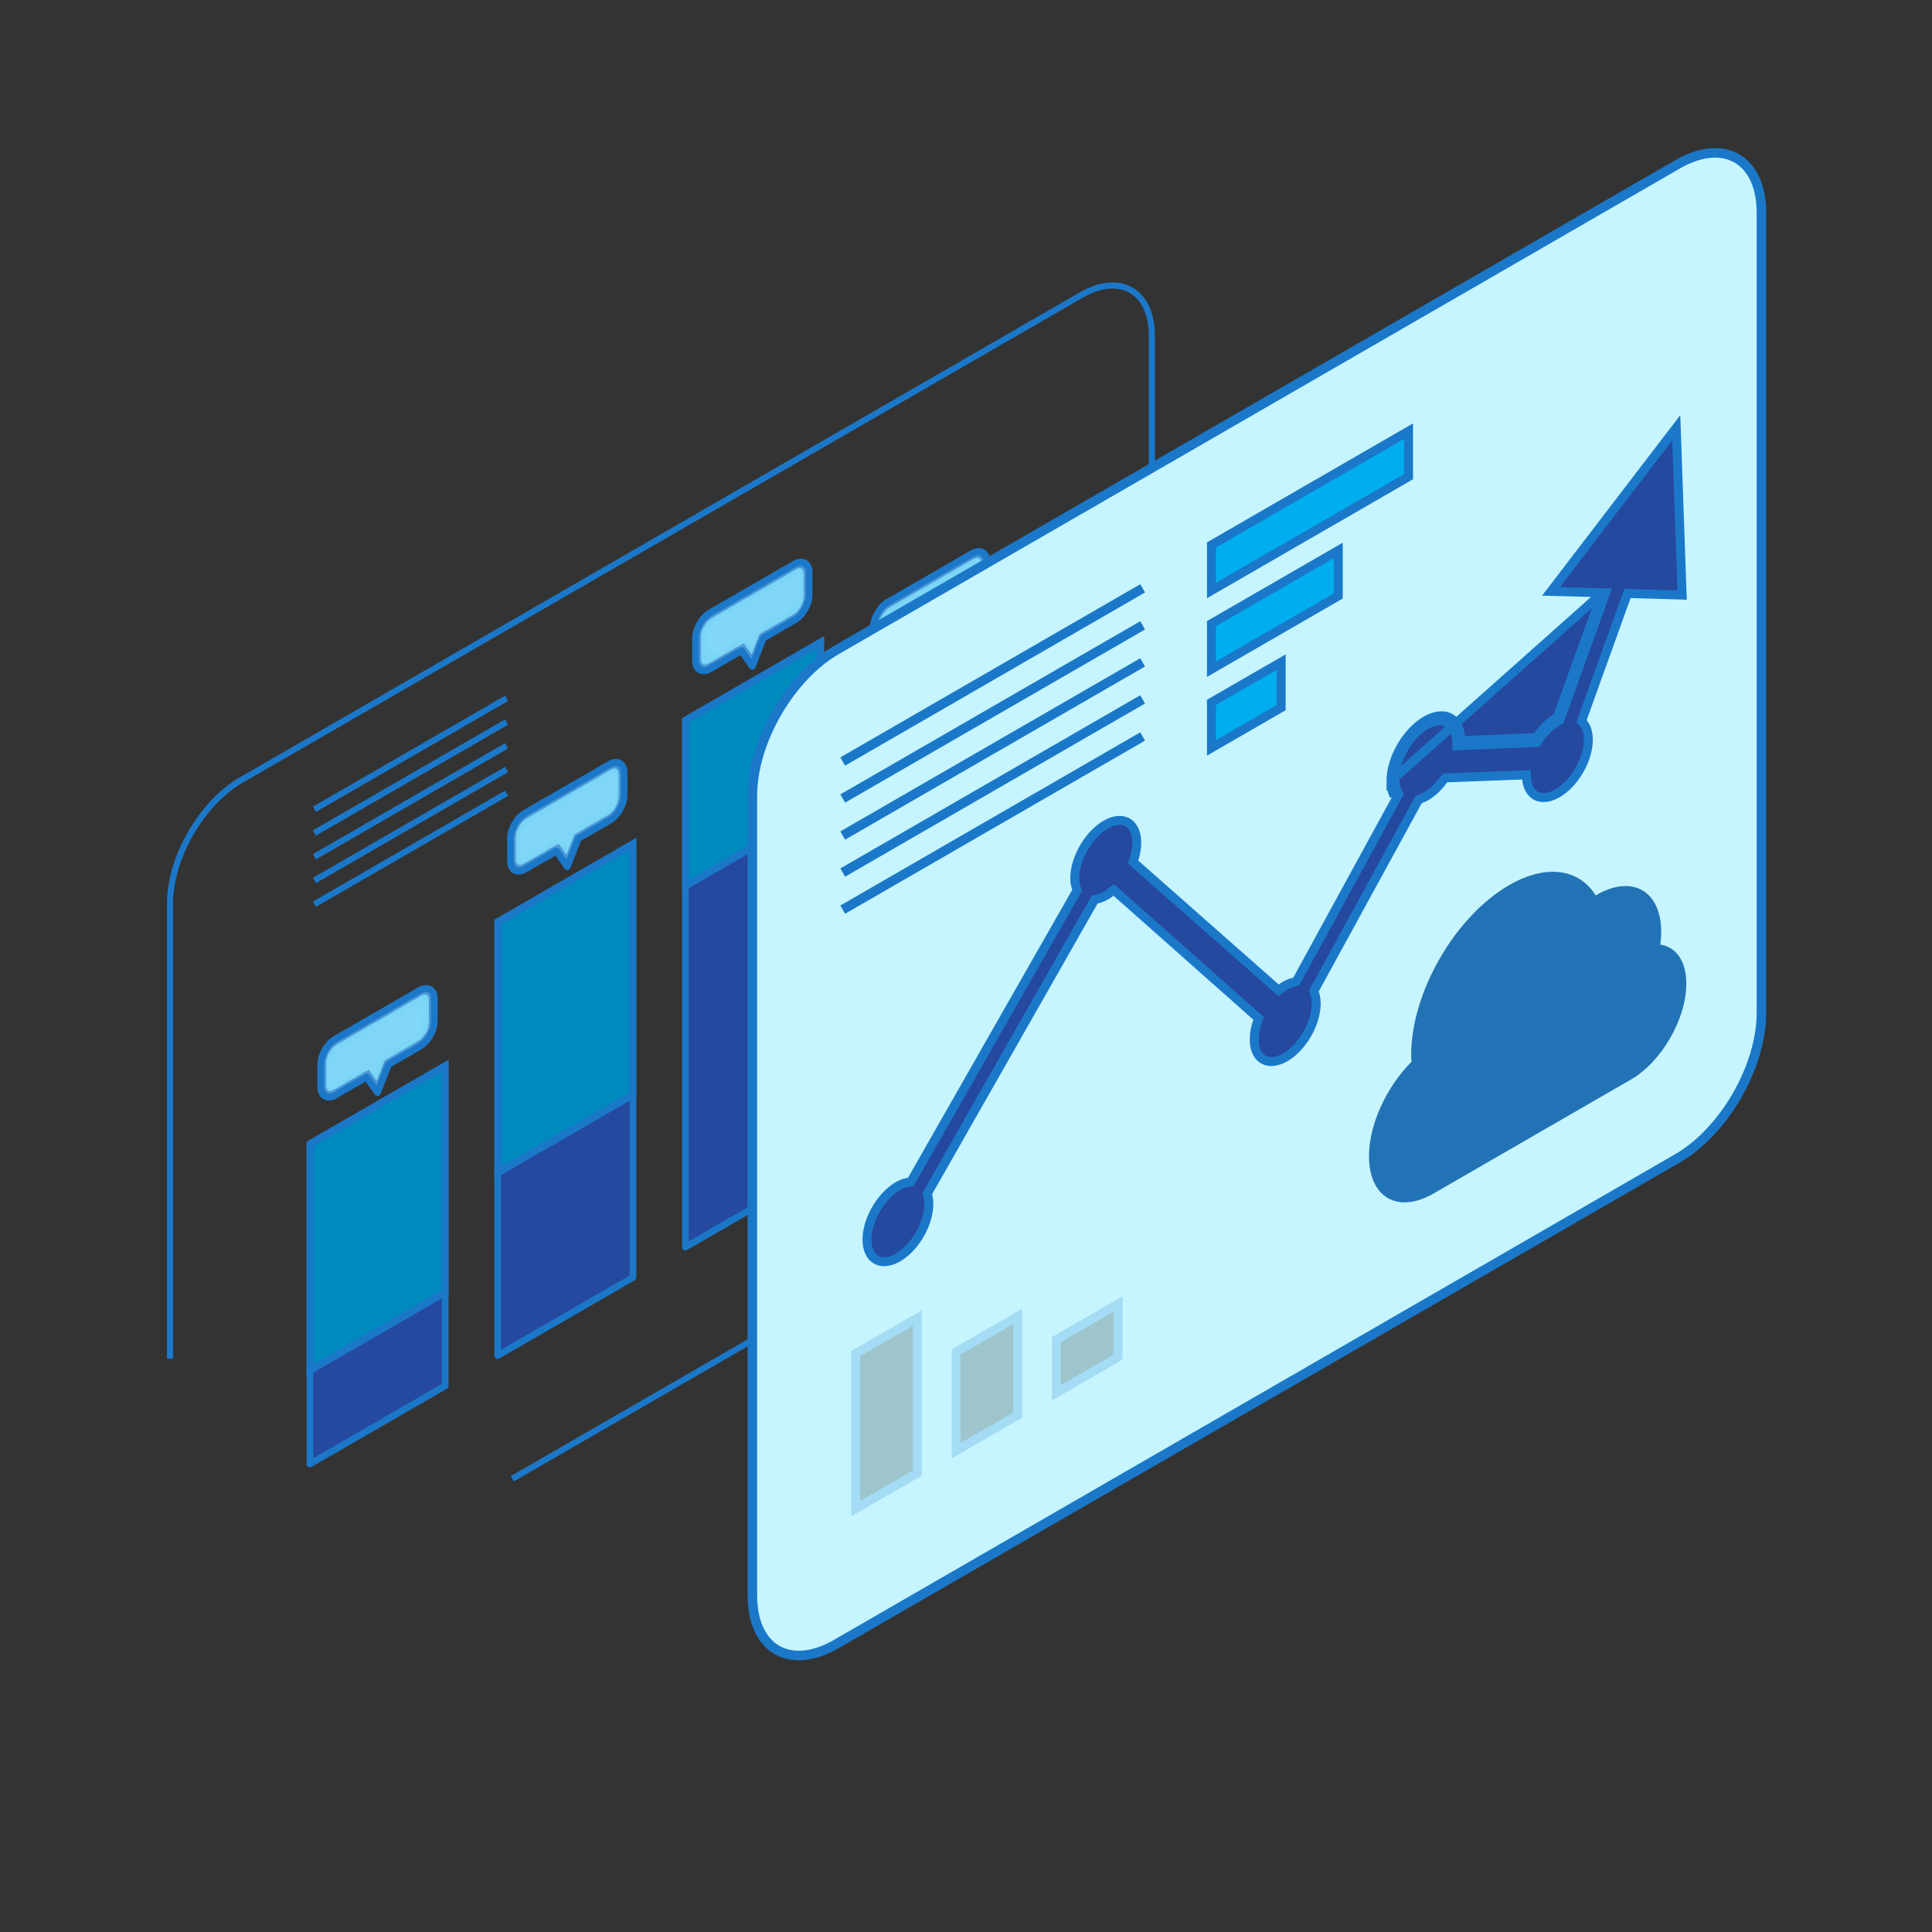 <svg xmlns="http://www.w3.org/2000/svg" width="250" height="250" viewBox="0 0 250 250" fill="none"><rect x="0" y="0" width="250" height="250" fill="#333333" stroke="none"/><path d="M66.285 191.35L139.875 148.861C142.307 147.459 144.639 144.999 146.36 142.022C148.081 139.045 149.05 135.794 149.053 132.985V43.483C149.052 42.093 148.814 40.853 148.353 39.835C147.891 38.817 147.215 38.041 146.363 37.55C145.51 37.059 144.499 36.864 143.386 36.975C142.273 37.086 141.08 37.502 139.875 38.198L31.181 100.955C29.976 101.65 28.784 102.611 27.67 103.785C26.557 104.96 25.546 106.323 24.694 107.798C23.841 109.273 23.165 110.83 22.703 112.381C22.242 113.933 22.004 115.447 22.003 116.838V175.813" stroke="#1B78C9" stroke-width="0.79" stroke-miterlimit="10"></path><path d="M57.605 137.897L40.102 148.003V177.38L57.605 167.273V137.897Z" fill="#00AEEF" stroke="#1B78C9" stroke-width="0.863" stroke-miterlimit="10"></path><path opacity="0.2" d="M40.423 148.189L57.284 138.454V167.087L40.423 176.822V148.189Z" fill="black" stroke="#1B78C9" stroke-width="0.743"></path><path d="M57.605 137.897L40.102 148.003V177.38L57.605 167.273V137.897Z" stroke="#1B78C9" stroke-width="0.863" stroke-miterlimit="10"></path><path d="M81.91 109.17L64.406 119.276V151.798L81.91 141.692V109.17Z" fill="#00AEEF" stroke="#1B78C9" stroke-width="0.863" stroke-miterlimit="10"></path><path opacity="0.2" d="M64.728 119.462L81.588 109.728V141.506L64.728 151.24V119.462Z" fill="black" stroke="#1B78C9" stroke-width="0.743"></path><path d="M81.91 109.17L64.406 119.276V151.798L81.91 141.692V109.17Z" stroke="#1B78C9" stroke-width="0.863" stroke-miterlimit="10"></path><path d="M106.199 83.076L88.695 93.183V114.69L106.199 104.584V83.076Z" fill="#00AEEF" stroke="#1B78C9" stroke-width="0.863" stroke-miterlimit="10"></path><path opacity="0.2" d="M89.017 93.368L105.877 83.634V104.398L89.017 114.133V93.368Z" fill="black" stroke="#1B78C9" stroke-width="0.743"></path><path d="M106.199 83.076L88.695 93.183V114.69L106.199 104.584V83.076Z" stroke="#1B78C9" stroke-width="0.863" stroke-miterlimit="10"></path><path d="M57.605 167.265L40.102 177.371V189.438L57.605 179.331V167.265Z" fill="#25499E" stroke="#1B78C9" stroke-width="0.863" stroke-linecap="round" stroke-linejoin="round"></path><path d="M81.91 141.692L64.406 151.798V175.404L81.91 165.298V141.692Z" fill="#25499E" stroke="#1B78C9" stroke-width="0.863" stroke-linecap="round" stroke-linejoin="round"></path><path d="M129.09 81.931L111.586 92.037V124.558L129.09 114.452V81.931Z" fill="#00AEEF" stroke="#1B78C9" stroke-width="0.863" stroke-miterlimit="10"></path><path opacity="0.2" d="M111.908 92.223L128.768 82.488V114.266L111.908 124.001V92.223Z" fill="black" stroke="#1B78C9" stroke-width="0.743"></path><path d="M129.09 81.931L111.586 92.037V124.558L129.09 114.452V81.931Z" stroke="#1B78C9" stroke-width="0.863" stroke-miterlimit="10"></path><path d="M129.09 114.451L111.586 124.558V148.164L129.09 138.058V114.451Z" fill="#25499E" stroke="#1B78C9" stroke-width="0.863" stroke-linecap="round" stroke-linejoin="round"></path><path d="M106.199 104.577L88.695 114.684V161.37L106.199 151.264V104.577Z" fill="#25499E" stroke="#1B78C9" stroke-width="0.863" stroke-linecap="round" stroke-linejoin="round"></path><path d="M72.272 109.792L72.179 109.66L71.993 109.768L67.944 112.105C67.528 112.345 67.13 112.385 66.836 112.215C66.542 112.045 66.377 111.68 66.377 111.2V108.298C66.377 107.818 66.542 107.262 66.836 106.753C67.13 106.243 67.528 105.823 67.944 105.582L78.868 99.276C79.284 99.036 79.682 98.996 79.976 99.166C80.27 99.336 80.435 99.701 80.435 100.181V103.083C80.435 103.563 80.27 104.119 79.976 104.628C79.682 105.137 79.284 105.558 78.868 105.798L74.819 108.136L74.633 108.244L74.54 108.483L73.408 111.405L72.272 109.792Z" fill="#00AEEF" stroke="#1B78C9" stroke-width="0.743"></path><mask id="mask0_2000_6183" style="mask-type:luminance" maskUnits="userSpaceOnUse" x="66" y="98" width="15" height="15"><path d="M72.264 109.79L72.171 109.658L71.986 109.766L67.936 112.103C67.521 112.343 67.122 112.383 66.828 112.213C66.534 112.043 66.369 111.678 66.369 111.198V108.296C66.369 107.816 66.534 107.26 66.828 106.751C67.122 106.242 67.521 105.821 67.936 105.581L78.86 99.274C79.276 99.034 79.674 98.994 79.968 99.164C80.262 99.334 80.428 99.699 80.428 100.179V103.081C80.428 103.561 80.262 104.117 79.968 104.626C79.674 105.136 79.276 105.556 78.86 105.797L74.811 108.134L74.625 108.242L74.532 108.482L73.401 111.403L72.264 109.79Z" fill="white" stroke="white" stroke-width="0.743"></path></mask><g mask="url(#mask0_2000_6183)"><path opacity="0.5" d="M72.264 109.79L72.171 109.658L71.986 109.766L67.936 112.103C67.521 112.343 67.122 112.383 66.828 112.213C66.534 112.043 66.369 111.678 66.369 111.198V108.296C66.369 107.816 66.534 107.26 66.828 106.751C67.122 106.242 67.521 105.821 67.936 105.581L78.86 99.274C79.276 99.034 79.674 98.994 79.968 99.164C80.262 99.334 80.428 99.699 80.428 100.179V103.081C80.428 103.561 80.262 104.117 79.968 104.626C79.674 105.136 79.276 105.556 78.86 105.797L74.811 108.134L74.625 108.242L74.532 108.482L73.401 111.403L72.264 109.79Z" fill="white" stroke="#1B78C9" stroke-width="0.743"></path></g><path d="M78.868 98.904L67.944 105.211C67.443 105.5 66.963 106.008 66.608 106.621C66.254 107.235 66.055 107.905 66.055 108.484V111.386C66.055 111.965 66.254 112.405 66.608 112.609C66.963 112.814 67.443 112.766 67.944 112.477L71.993 110.139L73.409 112.148L74.819 108.508L78.868 106.17C79.369 105.881 79.849 105.373 80.204 104.76C80.558 104.146 80.757 103.476 80.757 102.897V99.995C80.757 99.416 80.558 98.976 80.204 98.772C79.849 98.567 79.369 98.615 78.868 98.904Z" stroke="#1B78C9" stroke-width="0.867" stroke-linecap="round" stroke-linejoin="round"></path><path d="M47.711 139.035L47.618 138.903L47.433 139.01L43.39 141.345C42.975 141.584 42.577 141.624 42.283 141.455C41.989 141.287 41.823 140.924 41.822 140.446V137.538C41.823 137.058 41.989 136.503 42.283 135.996C42.577 135.488 42.975 135.068 43.39 134.829L54.307 128.525C54.722 128.286 55.12 128.246 55.414 128.414C55.708 128.583 55.873 128.946 55.875 129.424C55.875 129.424 55.875 129.424 55.875 129.425V132.331C55.875 132.332 55.875 132.332 55.875 132.332C55.873 132.812 55.708 133.366 55.414 133.874C55.12 134.382 54.722 134.802 54.307 135.041L50.264 137.375L50.078 137.483L49.985 137.722L48.848 140.648L47.711 139.035Z" fill="#00AEEF" stroke="#1B78C9" stroke-width="0.743"></path><mask id="mask1_2000_6183" style="mask-type:luminance" maskUnits="userSpaceOnUse" x="41" y="127" width="16" height="15"><path d="M47.703 139.035L47.611 138.903L47.425 139.01L43.382 141.345C42.967 141.584 42.569 141.624 42.275 141.455C41.981 141.287 41.816 140.924 41.814 140.446V137.538C41.816 137.058 41.981 136.503 42.275 135.996C42.569 135.488 42.967 135.068 43.382 134.829L54.299 128.525C54.714 128.286 55.112 128.246 55.406 128.414C55.7 128.583 55.865 128.946 55.867 129.424C55.867 129.424 55.867 129.424 55.867 129.425V132.331C55.867 132.332 55.867 132.332 55.867 132.332C55.865 132.812 55.7 133.366 55.406 133.874C55.112 134.382 54.714 134.802 54.299 135.041L50.256 137.375L50.071 137.483L49.977 137.722L48.84 140.648L47.703 139.035Z" fill="white" stroke="white" stroke-width="0.743"></path></mask><g mask="url(#mask1_2000_6183)"><path opacity="0.5" d="M47.703 139.035L47.611 138.903L47.425 139.01L43.382 141.345C42.967 141.584 42.569 141.624 42.275 141.455C41.981 141.287 41.816 140.924 41.814 140.446V137.538C41.816 137.058 41.981 136.503 42.275 135.996C42.569 135.488 42.967 135.068 43.382 134.829L54.299 128.525C54.714 128.286 55.112 128.246 55.406 128.414C55.7 128.583 55.865 128.946 55.867 129.424C55.867 129.424 55.867 129.424 55.867 129.425V132.331C55.867 132.332 55.867 132.332 55.867 132.332C55.865 132.812 55.7 133.366 55.406 133.874C55.112 134.382 54.714 134.802 54.299 135.041L50.256 137.375L50.071 137.483L49.977 137.722L48.84 140.648L47.703 139.035Z" fill="white" stroke="#1B78C9" stroke-width="0.743"></path></g><path d="M54.307 128.153L43.39 134.457C42.889 134.746 42.41 135.252 42.056 135.864C41.701 136.476 41.502 137.144 41.5 137.723V140.632C41.502 141.209 41.701 141.647 42.056 141.85C42.41 142.053 42.889 142.005 43.39 141.716L47.433 139.382L48.848 141.391L50.264 137.747L54.307 135.413C54.807 135.124 55.287 134.618 55.641 134.006C55.995 133.394 56.195 132.725 56.197 132.147V129.238C56.195 128.661 55.995 128.223 55.641 128.02C55.287 127.817 54.807 127.865 54.307 128.153Z" stroke="#1B78C9" stroke-width="0.867" stroke-linecap="round" stroke-linejoin="round"></path><path d="M91.89 86.176L91.888 86.176C91.683 86.296 91.479 86.367 91.289 86.386C91.099 86.406 90.927 86.373 90.781 86.289C90.635 86.206 90.52 86.074 90.441 85.9C90.362 85.726 90.322 85.515 90.322 85.277V82.375C90.322 81.895 90.487 81.339 90.781 80.83C91.075 80.321 91.474 79.9 91.89 79.66L102.813 73.353C103.229 73.113 103.628 73.073 103.922 73.243C104.216 73.413 104.381 73.778 104.381 74.258V77.16C104.381 77.397 104.34 77.656 104.261 77.921C104.183 78.185 104.067 78.451 103.922 78.703C103.776 78.954 103.603 79.187 103.413 79.387C103.223 79.587 103.02 79.75 102.814 79.868L102.813 79.869L98.764 82.207L98.578 82.314L98.485 82.553L97.349 85.478L96.218 83.863L96.125 83.73L95.939 83.838L91.89 86.176Z" fill="#00AEEF" stroke="#1B78C9" stroke-width="0.743"></path><mask id="mask2_2000_6183" style="mask-type:luminance" maskUnits="userSpaceOnUse" x="90" y="72" width="15" height="15"><path d="M91.89 86.176L91.888 86.176C91.683 86.296 91.479 86.367 91.289 86.386C91.099 86.406 90.927 86.373 90.781 86.289C90.635 86.206 90.52 86.074 90.441 85.9C90.362 85.726 90.322 85.515 90.322 85.277V82.375C90.322 81.895 90.487 81.339 90.781 80.83C91.075 80.321 91.474 79.9 91.89 79.66L102.813 73.353C103.229 73.113 103.628 73.073 103.922 73.243C104.216 73.413 104.381 73.778 104.381 74.258V77.16C104.381 77.397 104.34 77.656 104.261 77.921C104.183 78.185 104.067 78.451 103.922 78.703C103.776 78.954 103.603 79.187 103.413 79.387C103.223 79.587 103.02 79.75 102.814 79.868L102.813 79.869L98.764 82.207L98.578 82.314L98.485 82.553L97.349 85.478L96.218 83.863L96.125 83.73L95.939 83.838L91.89 86.176Z" fill="white" stroke="white" stroke-width="0.743"></path></mask><g mask="url(#mask2_2000_6183)"><path opacity="0.5" d="M91.89 86.176L91.888 86.176C91.683 86.296 91.479 86.367 91.289 86.386C91.099 86.406 90.927 86.373 90.781 86.289C90.635 86.206 90.52 86.074 90.441 85.9C90.362 85.726 90.322 85.515 90.322 85.277V82.375C90.322 81.895 90.487 81.339 90.781 80.83C91.075 80.321 91.474 79.9 91.89 79.66L102.813 73.353C103.229 73.113 103.628 73.073 103.922 73.243C104.216 73.413 104.381 73.778 104.381 74.258V77.16C104.381 77.397 104.34 77.656 104.261 77.921C104.183 78.185 104.067 78.451 103.922 78.703C103.776 78.954 103.603 79.187 103.413 79.387C103.223 79.587 103.02 79.75 102.814 79.868L102.813 79.869L98.764 82.207L98.578 82.314L98.485 82.553L97.349 85.478L96.218 83.863L96.125 83.73L95.939 83.838L91.89 86.176Z" fill="white" stroke="#1B78C9" stroke-width="0.743"></path></g><path d="M102.813 72.981L91.89 79.288C91.388 79.577 90.908 80.085 90.553 80.698C90.199 81.312 90 81.982 90 82.561V85.463C90 85.749 90.049 86.005 90.144 86.214C90.239 86.424 90.378 86.583 90.554 86.684C90.729 86.785 90.938 86.824 91.167 86.801C91.396 86.778 91.642 86.691 91.89 86.547L95.939 84.209L97.348 86.222L98.764 82.578L102.813 80.24C103.061 80.098 103.306 79.901 103.536 79.66C103.765 79.418 103.973 79.138 104.149 78.835C104.324 78.531 104.464 78.211 104.559 77.891C104.654 77.572 104.703 77.261 104.703 76.974V74.072C104.703 73.493 104.503 73.053 104.149 72.849C103.795 72.644 103.314 72.692 102.813 72.981Z" stroke="#1B78C9" stroke-width="0.867" stroke-linecap="round" stroke-linejoin="round"></path><path d="M114.897 84.804L114.896 84.805C114.691 84.924 114.487 84.996 114.297 85.015C114.107 85.035 113.934 85.002 113.789 84.918C113.643 84.835 113.528 84.703 113.449 84.529C113.37 84.355 113.33 84.144 113.33 83.906V81.004C113.33 80.524 113.495 79.968 113.789 79.459C114.083 78.95 114.482 78.529 114.897 78.288L125.815 71.985C126.231 71.745 126.631 71.705 126.926 71.874C127.221 72.043 127.387 72.407 127.389 72.887C127.389 72.888 127.389 72.888 127.389 72.888V75.788C127.389 75.788 127.389 75.788 127.389 75.788C127.388 76.026 127.347 76.285 127.267 76.55C127.188 76.815 127.072 77.082 126.926 77.334C126.78 77.585 126.607 77.818 126.416 78.018C126.226 78.219 126.022 78.382 125.816 78.501L125.815 78.501L121.772 80.835L121.586 80.943L121.493 81.182L120.356 84.108L119.219 82.495L119.126 82.363L118.94 82.47L114.897 84.804Z" fill="#00AEEF" stroke="#1B78C9" stroke-width="0.743"></path><mask id="mask3_2000_6183" style="mask-type:luminance" maskUnits="userSpaceOnUse" x="113" y="71" width="15" height="15"><path d="M114.89 84.804L114.889 84.805C114.683 84.924 114.479 84.996 114.289 85.015C114.099 85.035 113.927 85.002 113.781 84.918C113.636 84.835 113.52 84.703 113.441 84.529C113.362 84.355 113.322 84.144 113.322 83.906V81.004C113.322 80.524 113.487 79.968 113.781 79.459C114.075 78.95 114.474 78.529 114.89 78.288L125.807 71.985C126.224 71.745 126.623 71.705 126.918 71.874C127.213 72.043 127.379 72.407 127.381 72.887C127.381 72.888 127.381 72.888 127.381 72.888V75.788C127.381 75.788 127.381 75.788 127.381 75.788C127.38 76.026 127.339 76.285 127.259 76.55C127.18 76.815 127.064 77.082 126.918 77.334C126.772 77.585 126.599 77.818 126.408 78.018C126.218 78.219 126.014 78.382 125.808 78.501L125.807 78.501L121.764 80.835L121.578 80.943L121.485 81.182L120.348 84.108L119.211 82.495L119.118 82.363L118.933 82.47L114.89 84.804Z" fill="white" stroke="white" stroke-width="0.743"></path></mask><g mask="url(#mask3_2000_6183)"><path opacity="0.5" d="M114.89 84.804L114.889 84.805C114.683 84.924 114.479 84.996 114.289 85.015C114.099 85.035 113.927 85.002 113.781 84.918C113.636 84.835 113.52 84.703 113.441 84.529C113.362 84.355 113.322 84.144 113.322 83.906V81.004C113.322 80.524 113.487 79.968 113.781 79.459C114.075 78.95 114.474 78.529 114.89 78.288L125.807 71.985C126.224 71.745 126.623 71.705 126.918 71.874C127.213 72.043 127.379 72.407 127.381 72.887C127.381 72.888 127.381 72.888 127.381 72.888V75.788C127.381 75.788 127.381 75.788 127.381 75.788C127.38 76.026 127.339 76.285 127.259 76.55C127.18 76.815 127.064 77.082 126.918 77.334C126.772 77.585 126.599 77.818 126.408 78.018C126.218 78.219 126.014 78.382 125.808 78.501L125.807 78.501L121.764 80.835L121.578 80.943L121.485 81.182L120.348 84.108L119.211 82.495L119.118 82.363L118.933 82.47L114.89 84.804Z" fill="white" stroke="#1B78C9" stroke-width="0.743"></path></g><path d="M125.815 71.613L114.897 77.917C114.396 78.206 113.916 78.714 113.561 79.327C113.207 79.941 113.008 80.611 113.008 81.19V84.092C113.008 84.378 113.057 84.633 113.152 84.843C113.247 85.052 113.386 85.212 113.562 85.313C113.737 85.413 113.946 85.453 114.175 85.43C114.404 85.406 114.65 85.32 114.897 85.176L118.94 82.842L120.356 84.851L121.772 81.207L125.815 78.873C126.063 78.73 126.309 78.533 126.538 78.291C126.768 78.05 126.977 77.77 127.153 77.466C127.329 77.162 127.469 76.842 127.564 76.522C127.66 76.203 127.71 75.89 127.71 75.603V72.701C127.709 72.123 127.508 71.683 127.153 71.479C126.798 71.276 126.317 71.324 125.815 71.613Z" stroke="#1B78C9" stroke-width="0.867" stroke-linecap="round" stroke-linejoin="round"></path><path d="M40.688 104.72L65.552 90.364" stroke="#1B78C9" stroke-width="0.79" stroke-miterlimit="10"></path><path d="M40.688 107.788L65.552 93.432" stroke="#1B78C9" stroke-width="0.79" stroke-miterlimit="10"></path><path d="M40.688 110.863L65.552 96.507" stroke="#1B78C9" stroke-width="0.79" stroke-miterlimit="10"></path><path d="M40.688 113.932L65.552 99.576" stroke="#1B78C9" stroke-width="0.79" stroke-miterlimit="10"></path><path d="M40.688 117.002L65.552 102.646" stroke="#1B78C9" stroke-width="0.79" stroke-miterlimit="10"></path><g opacity="0.2"><path d="M156.76 70.519L182.262 55.794V61.684L156.76 76.408V70.519Z" fill="black" stroke="#1B78C9" stroke-width="1.16"></path><path d="M156.76 80.702L173.171 71.227V77.116L156.76 86.591V80.702Z" fill="black" stroke="#1B78C9" stroke-width="1.16"></path><path d="M156.76 90.888L165.783 85.678V91.567L156.76 96.777V90.888Z" fill="black" stroke="#1B78C9" stroke-width="1.16"></path></g><path d="M110.737 195.22V175.156L118.721 170.546V190.61L110.737 195.22Z" fill="#00AEEF" stroke="#1B78C9" stroke-width="1.16"></path><path d="M123.721 187.723V174.946L131.705 170.337V183.113L123.721 187.723Z" fill="#00AEEF" stroke="#1B78C9" stroke-width="1.16"></path><path d="M136.69 180.218V173.355L144.674 168.746V175.608L136.69 180.218Z" fill="#00AEEF" stroke="#1B78C9" stroke-width="1.16"></path><path d="M108.221 212.735L217.067 149.89C218.492 149.07 219.904 147.933 221.222 146.545C222.54 145.156 223.737 143.543 224.746 141.797C225.755 140.052 226.555 138.209 227.101 136.373C227.647 134.537 227.928 132.745 227.928 131.099V27.521C227.928 25.875 227.647 24.407 227.101 23.202C226.555 21.997 225.755 21.078 224.746 20.497C223.737 19.917 222.54 19.686 221.222 19.819C219.904 19.952 218.492 20.445 217.067 21.271L108.221 84.116C106.796 84.937 105.384 86.075 104.067 87.464C102.75 88.853 101.553 90.466 100.544 92.21C99.536 93.955 98.736 95.798 98.189 97.633C97.642 99.469 97.361 101.261 97.359 102.907V206.486C97.361 208.13 97.642 209.597 98.189 210.801C98.736 212.005 99.536 212.924 100.544 213.504C101.553 214.084 102.75 214.315 104.067 214.183C105.384 214.051 106.796 213.559 108.221 212.735Z" fill="#C6F5FF" stroke="#1B78C9" stroke-width="1.234" stroke-miterlimit="10"></path><path d="M179.991 101.054C179.991 99.671 180.467 98.071 181.313 96.605C182.16 95.139 183.308 93.928 184.505 93.237C185.701 92.545 186.849 92.432 187.696 92.92C188.542 93.409 189.018 94.46 189.018 95.842L198.811 95.442C199.588 94.297 200.543 93.366 201.527 92.793L206.855 78.002L206.855 78.002L207.088 77.354L206.644 77.341L179.991 101.054ZM179.991 101.054C179.991 101.801 180.132 102.457 180.403 102.978L179.991 101.054ZM211.039 76.808L210.594 76.795L210.361 77.444L204.789 92.932L204.648 93.324L204.821 93.513C205.172 93.897 205.401 94.439 205.489 95.094C205.578 95.749 205.523 96.501 205.33 97.291C205.136 98.081 204.81 98.886 204.375 99.645C203.941 100.403 203.41 101.094 202.825 101.663C202.241 102.232 201.618 102.663 201.005 102.923C200.392 103.184 199.806 103.266 199.294 103.163C198.781 103.06 198.356 102.775 198.05 102.331C197.745 101.887 197.568 101.295 197.534 100.602L197.517 100.265L197.245 100.275L187.227 100.654L186.968 100.664L186.732 100.984C186.076 101.876 185.302 102.597 184.51 103.054C184.283 103.179 184.057 103.284 183.834 103.367L183.563 103.468L183.377 103.809L170.212 127.876L170.01 128.245L170.105 128.516C170.316 129.117 170.368 129.858 170.259 130.673C170.149 131.488 169.88 132.351 169.477 133.187C169.073 134.023 168.547 134.806 167.944 135.465C167.342 136.125 166.683 136.641 166.024 136.968C165.366 137.295 164.729 137.423 164.17 137.34C163.611 137.257 163.148 136.966 162.821 136.494C162.493 136.021 162.313 135.38 162.295 134.629C162.276 133.877 162.421 133.039 162.716 132.187L162.859 131.775L162.662 131.599L144.3 115.322L144.114 115.156L143.816 115.39C143.575 115.58 143.33 115.747 143.085 115.89C142.7 116.105 142.317 116.255 141.95 116.334L141.656 116.397L141.44 116.775L120.186 154.109L119.985 154.462L120.06 154.739C120.146 155.057 120.191 155.409 120.192 155.789C120.192 156.702 119.958 157.729 119.519 158.742C119.079 159.755 118.455 160.708 117.724 161.48C116.994 162.252 116.19 162.808 115.414 163.079C114.638 163.349 113.925 163.322 113.365 163C112.805 162.678 112.423 162.076 112.268 161.27C112.112 160.464 112.191 159.49 112.492 158.472C112.794 157.453 113.305 156.435 113.962 155.547C114.618 154.66 115.39 153.942 116.18 153.483C116.649 153.218 117.114 153.047 117.554 152.979L117.858 152.932L118.085 152.534L139.162 115.584L139.376 115.208L139.28 114.928C139.151 114.549 139.081 114.117 139.071 113.645C139.073 112.418 139.495 110.999 140.246 109.698C140.998 108.396 142.018 107.319 143.082 106.704C144.146 106.09 145.166 105.989 145.918 106.424C146.67 106.858 147.093 107.792 147.093 109.02L147.093 109.026C147.098 109.684 146.979 110.407 146.744 111.145L146.618 111.54L146.808 111.707L165.263 127.984L165.447 128.147L165.74 127.92C165.928 127.775 166.118 127.643 166.308 127.525C166.683 127.315 167.056 127.171 167.413 127.097L167.718 127.034L167.936 126.636L180.773 103.158L181.001 102.742L180.859 102.471C180.618 102.009 180.493 101.427 180.494 100.764V100.763C180.494 99.535 180.916 98.113 181.669 96.811C182.421 95.508 183.441 94.431 184.505 93.817C185.568 93.203 186.588 93.101 187.34 93.536C188.093 93.97 188.515 94.904 188.515 96.132V96.502L188.806 96.49L198.6 96.091L198.877 96.079L199.119 95.722C199.809 94.706 200.656 93.88 201.529 93.372L201.831 93.196L201.971 92.806L207.533 77.367L207.767 76.718L207.322 76.705L200.697 76.521L216.902 55.361L217.666 77.002L211.039 76.808Z" fill="#25499E" stroke="#1B78C9" stroke-width="1.16"></path><path d="M109.047 98.54L147.857 76.132" stroke="#1B78C9" stroke-width="1.234" stroke-miterlimit="10"></path><path d="M109.047 103.328L147.857 80.92" stroke="#1B78C9" stroke-width="1.234" stroke-miterlimit="10"></path><path d="M109.047 108.118L147.857 85.71" stroke="#1B78C9" stroke-width="1.234" stroke-miterlimit="10"></path><path d="M109.047 112.908L147.857 90.5" stroke="#1B78C9" stroke-width="1.234" stroke-miterlimit="10"></path><path d="M109.047 117.708L147.857 95.3" stroke="#1B78C9" stroke-width="1.234" stroke-miterlimit="10"></path><g opacity="0.2"><path d="M110.729 195.219V175.155L118.713 170.545V190.609L110.729 195.219Z" fill="black" stroke="#1B78C9" stroke-width="1.16"></path><path d="M123.721 187.723V174.946L131.705 170.337V183.113L123.721 187.723Z" fill="black" stroke="#1B78C9" stroke-width="1.16"></path><path d="M136.69 180.217V173.355L144.674 168.745V175.607L136.69 180.217Z" fill="black" stroke="#1B78C9" stroke-width="1.16"></path></g><path d="M214.841 122.23C214.912 121.682 214.959 121.138 214.959 120.609C214.959 115.287 211.223 113.13 206.615 115.79C206.572 115.815 206.53 115.846 206.487 115.872C204.361 112.459 200.144 111.728 195.281 114.536C188.281 118.577 182.607 128.406 182.607 136.49C182.607 136.806 182.631 137.101 182.648 137.402C179.442 140.598 177.148 145.46 177.148 149.626C177.148 154.948 180.884 157.105 185.493 154.444L211.048 139.689C215.002 137.407 218.207 131.855 218.207 127.289C218.207 124.334 216.86 122.526 214.841 122.23Z" fill="#2273B5"></path><path d="M156.76 70.519L182.262 55.794V61.684L156.76 76.408V70.519Z" fill="#00AEEF" stroke="#1B78C9" stroke-width="1.16"></path><path d="M156.76 80.703L173.171 71.228V77.117L156.76 86.592V80.703Z" fill="#00AEEF" stroke="#1B78C9" stroke-width="1.16"></path><path d="M156.76 90.888L165.783 85.678V91.567L156.76 96.777V90.888Z" fill="#00AEEF" stroke="#1B78C9" stroke-width="1.16"></path></svg>